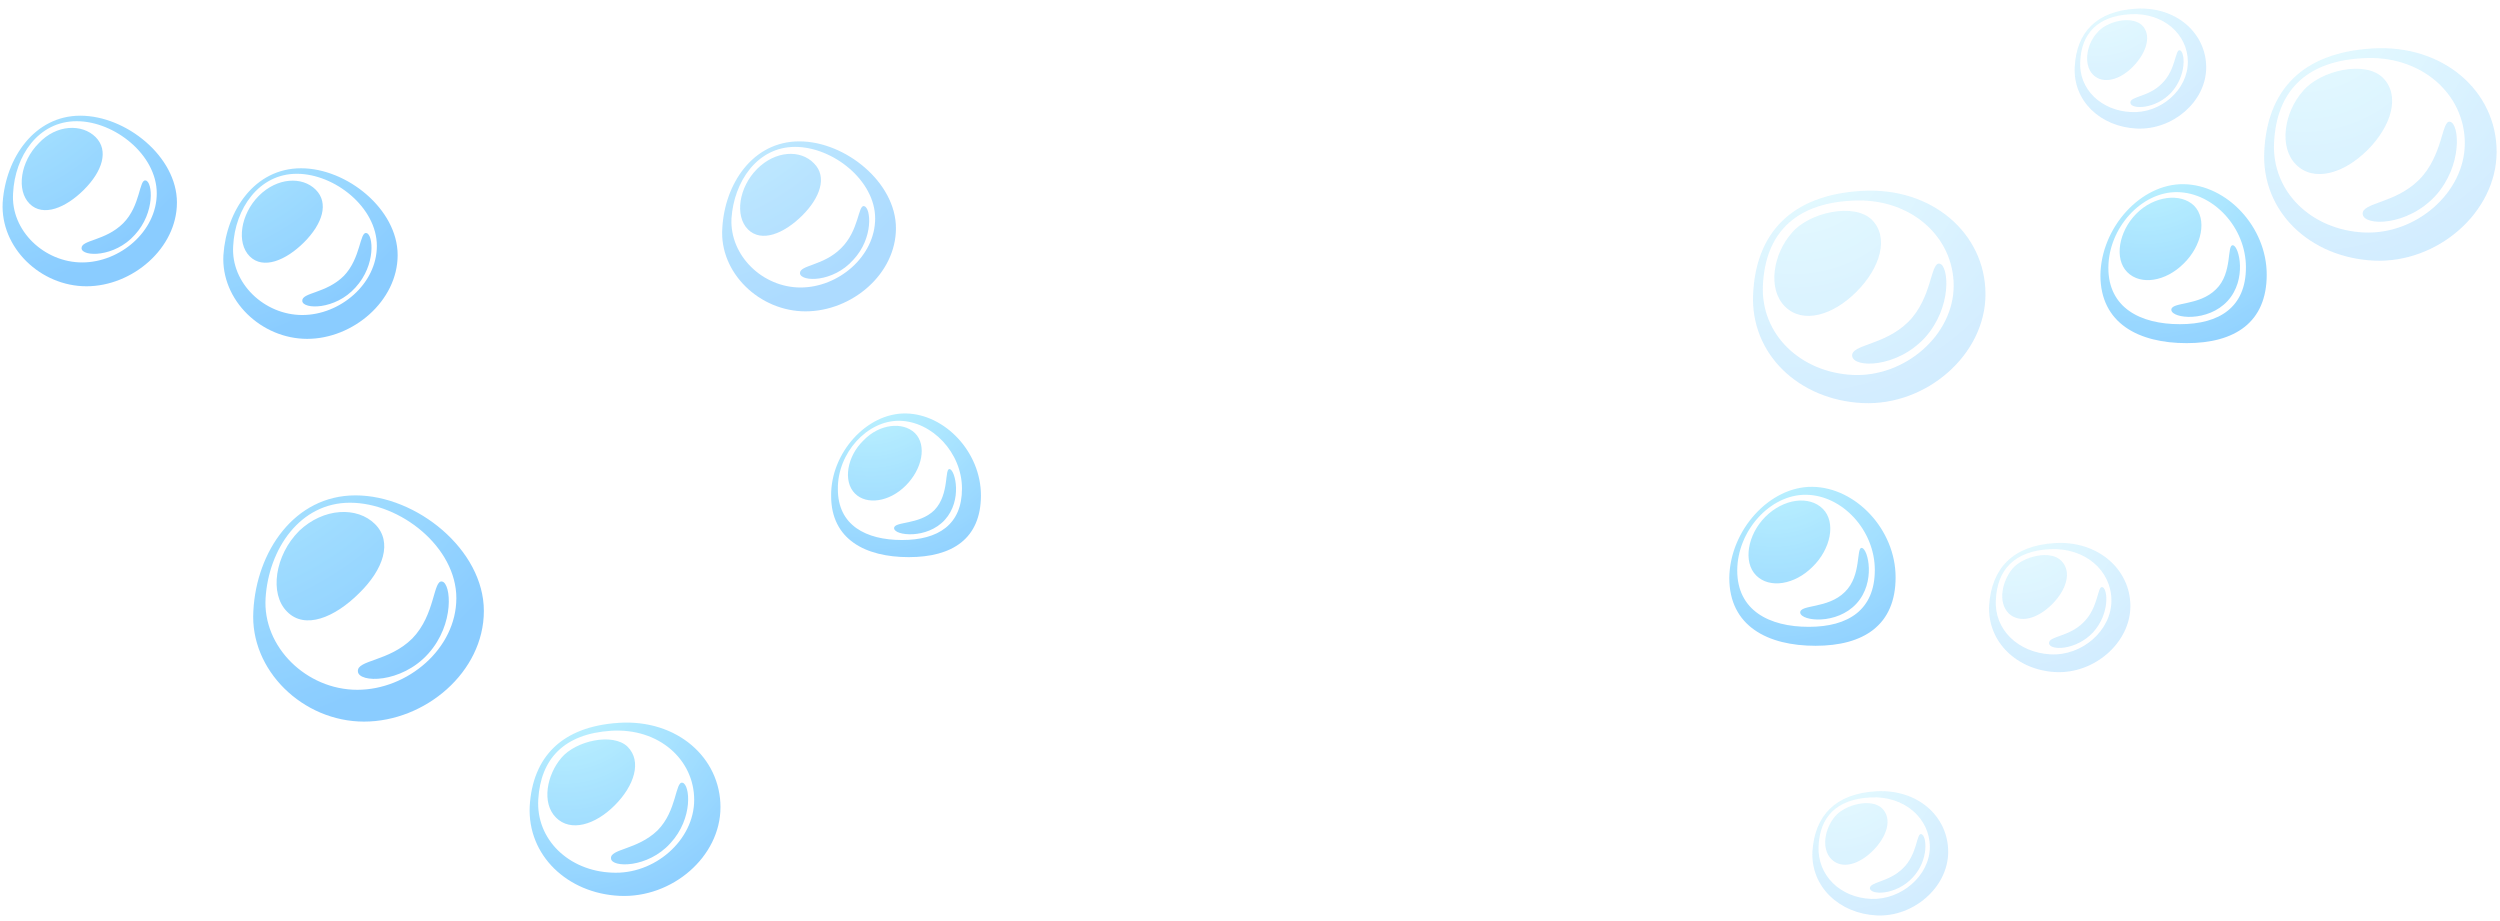 <svg viewBox="0 0 239 88" fill="none" xmlns="http://www.w3.org/2000/svg">
<g opacity="0.75">
<path fill-rule="evenodd" clip-rule="evenodd" d="M28.78 16.087C33.164 16.087 38.015 20.003 38.015 24.387C38.015 28.771 33.748 32.395 29.365 32.395C24.981 32.395 21.123 28.713 21.357 24.387C21.649 20.12 24.338 16.087 28.78 16.087ZM28.371 16.613C31.995 16.613 36.028 19.828 36.028 23.511C36.028 27.134 32.521 30.115 28.897 30.115C25.273 30.115 22.058 27.076 22.292 23.511C22.467 19.945 24.747 16.613 28.371 16.613ZM30.183 18.133C31.469 19.419 30.826 21.406 29.072 23.16C27.319 24.913 25.156 25.79 23.87 24.504C22.584 23.218 22.994 20.471 24.747 18.718C26.5 16.964 28.897 16.847 30.183 18.133ZM35.034 22.283C35.677 22.4 35.969 25.323 33.982 27.485C32.053 29.648 28.955 29.589 28.897 28.771C28.838 27.953 31.177 28.07 32.872 26.375C34.508 24.68 34.391 22.108 35.034 22.283Z" fill="url(#paint0_radial_5_7757)"/>
<path fill-rule="evenodd" clip-rule="evenodd" d="M7.679 11.06C12.063 11.06 16.915 14.977 16.915 19.36C16.915 23.744 12.648 27.368 8.264 27.368C3.88 27.368 0.022 23.686 0.256 19.36C0.548 15.094 3.296 11.06 7.679 11.06ZM7.329 11.587C10.953 11.587 14.986 14.801 14.986 18.484C14.986 22.108 11.479 25.089 7.855 25.089C4.231 25.089 1.016 22.049 1.25 18.484C1.425 14.918 3.646 11.587 7.329 11.587ZM9.141 13.106C10.427 14.392 9.784 16.38 8.03 18.133C6.277 19.887 4.114 20.763 2.828 19.477C1.542 18.192 1.951 15.444 3.705 13.691C5.4 11.879 7.855 11.82 9.141 13.106ZM13.934 17.256C14.577 17.373 14.869 20.296 12.882 22.458C10.953 24.621 7.855 24.563 7.796 23.744C7.738 22.926 10.076 23.043 11.771 21.348C13.466 19.653 13.291 17.081 13.934 17.256Z" fill="url(#paint1_radial_5_7757)"/>
<path opacity="0.7" fill-rule="evenodd" clip-rule="evenodd" d="M76.417 13.515C80.801 13.515 85.652 17.432 85.652 21.816C85.652 26.199 81.444 29.765 77.002 29.765C72.618 29.765 68.76 26.082 69.052 21.816C69.286 17.549 71.975 13.515 76.417 13.515ZM76.008 14.042C79.632 14.042 83.665 17.256 83.665 20.88C83.665 24.504 80.158 27.485 76.534 27.485C72.91 27.485 69.754 24.446 69.929 20.88C70.163 17.373 72.384 14.042 76.008 14.042ZM77.82 15.62C79.106 16.906 78.404 18.893 76.71 20.588C74.956 22.341 72.793 23.218 71.507 21.932C70.222 20.646 70.631 17.899 72.384 16.146C74.138 14.392 76.534 14.275 77.82 15.62ZM82.613 19.711C83.256 19.828 83.548 22.751 81.561 24.855C79.632 27.018 76.593 26.959 76.476 26.141C76.417 25.323 78.697 25.439 80.392 23.744C82.145 22.049 82.028 19.536 82.613 19.711Z" fill="url(#paint2_radial_5_7757)"/>
<path fill-rule="evenodd" clip-rule="evenodd" d="M33.982 47.358C39.827 47.358 46.257 52.56 46.257 58.405C46.257 64.251 40.645 68.985 34.8 68.985C28.955 68.985 23.87 64.075 24.221 58.405C24.513 52.736 28.137 47.358 33.982 47.358ZM33.456 48.06C38.307 48.06 43.627 52.327 43.627 57.178C43.627 62.029 38.95 65.945 34.157 65.945C29.306 65.945 25.098 61.854 25.39 57.178C25.682 52.502 28.663 48.06 33.456 48.06ZM35.853 50.105C37.548 51.8 36.671 54.431 34.333 56.71C31.995 59.048 29.131 60.217 27.436 58.464C25.741 56.769 26.267 53.086 28.605 50.748C30.943 48.527 34.157 48.41 35.853 50.105ZM42.282 55.6C43.1 55.775 43.51 59.633 40.938 62.497C38.366 65.361 34.274 65.303 34.216 64.192C34.099 63.081 37.197 63.257 39.418 61.036C41.639 58.756 41.405 55.366 42.282 55.6Z" fill="url(#paint3_radial_5_7757)"/>
<path opacity="0.4" fill-rule="evenodd" clip-rule="evenodd" d="M226.81 4.631C233.591 4.222 238.676 8.722 238.676 14.509C238.676 20.296 233.006 25.206 226.927 24.913C220.848 24.621 216.172 20.237 216.465 14.451C216.757 8.664 220.03 5.04 226.81 4.631ZM225.875 5.566C231.428 5.215 235.636 8.956 235.636 13.691C235.636 18.425 230.96 22.458 225.992 22.225C221.024 21.991 217.166 18.367 217.4 13.632C217.634 8.839 220.322 5.858 225.875 5.566ZM227.804 7.437C229.499 9.132 228.622 12.054 226.343 14.334C224.063 16.613 221.199 17.432 219.504 15.736C217.809 14.041 218.394 10.71 220.147 8.722C221.784 6.735 226.109 5.742 227.804 7.437ZM234.234 11.645C235.11 11.82 235.461 15.795 232.831 18.718C230.142 21.64 225.992 21.64 225.875 20.471C225.758 19.36 228.973 19.477 231.253 17.198C233.591 14.86 233.415 11.411 234.234 11.645Z" fill="url(#paint4_radial_5_7757)"/>
<path opacity="0.4" fill-rule="evenodd" clip-rule="evenodd" d="M177.946 18.25C184.726 17.841 189.811 22.341 189.811 28.128C189.811 33.915 184.141 38.825 178.063 38.532C171.984 38.24 167.308 33.856 167.6 28.07C167.892 22.283 171.224 18.659 177.946 18.25ZM177.011 19.185C182.563 18.834 186.772 22.575 186.772 27.31C186.772 32.044 182.096 36.077 177.127 35.844C172.159 35.61 168.301 31.986 168.535 27.251C168.769 22.458 171.458 19.477 177.011 19.185ZM178.939 20.997C180.634 22.692 179.758 25.615 177.478 27.894C175.199 30.174 172.335 30.992 170.639 29.297C168.944 27.602 169.529 24.27 171.282 22.283C172.919 20.296 177.244 19.36 178.939 20.997ZM185.427 25.206C186.304 25.381 186.655 29.356 184.025 32.278C181.336 35.201 177.186 35.201 177.069 34.032C176.952 32.921 180.167 33.038 182.446 30.758C184.726 28.479 184.551 25.03 185.427 25.206Z" fill="url(#paint5_radial_5_7757)"/>
<path opacity="0.4" fill-rule="evenodd" clip-rule="evenodd" d="M196.475 51.917C200.566 51.684 203.664 54.431 203.664 57.938C203.664 61.445 200.215 64.426 196.533 64.251C192.851 64.075 189.987 61.386 190.162 57.879C190.396 54.372 192.383 52.151 196.475 51.917ZM195.949 52.502C199.339 52.327 201.852 54.548 201.852 57.412C201.852 60.276 199.046 62.731 196.007 62.556C192.968 62.38 190.63 60.217 190.805 57.353C190.922 54.489 192.558 52.677 195.949 52.502ZM197.059 53.612C198.111 54.665 197.527 56.418 196.182 57.763C194.78 59.165 193.084 59.633 192.032 58.639C190.98 57.587 191.389 55.6 192.383 54.372C193.435 53.145 196.065 52.56 197.059 53.612ZM200.975 56.126C201.501 56.243 201.735 58.639 200.099 60.451C198.462 62.205 195.949 62.205 195.89 61.503C195.832 60.802 197.761 60.919 199.163 59.516C200.625 58.113 200.508 56.009 200.975 56.126Z" fill="url(#paint6_radial_5_7757)"/>
<path opacity="0.4" fill-rule="evenodd" clip-rule="evenodd" d="M204.19 0.832C208.048 0.598 210.912 3.17 210.912 6.443C210.912 9.716 207.697 12.463 204.248 12.288C200.8 12.113 198.17 9.658 198.345 6.384C198.52 3.111 200.391 1.065 204.19 0.832ZM203.664 1.358C206.82 1.182 209.158 3.287 209.158 5.917C209.158 8.606 206.528 10.885 203.722 10.71C200.917 10.593 198.696 8.547 198.871 5.858C198.988 3.228 200.508 1.533 203.664 1.358ZM204.775 2.41C205.71 3.345 205.242 4.982 203.956 6.326C202.67 7.67 201.034 8.08 200.098 7.144C199.163 6.209 199.456 4.28 200.449 3.17C201.384 2.001 203.781 1.475 204.775 2.41ZM208.398 4.806C208.866 4.923 209.1 7.144 207.58 8.839C206.06 10.476 203.722 10.476 203.664 9.833C203.606 9.19 205.417 9.307 206.703 7.963C208.048 6.618 207.931 4.689 208.398 4.806Z" fill="url(#paint7_radial_5_7757)"/>
<path fill-rule="evenodd" clip-rule="evenodd" d="M59.174 69.102C64.727 68.751 68.877 72.434 68.877 77.168C68.877 81.903 64.26 85.877 59.233 85.644C54.264 85.41 50.407 81.786 50.641 77.051C50.933 72.375 53.68 69.453 59.174 69.102ZM58.414 69.862C62.974 69.57 66.364 72.609 66.364 76.467C66.364 80.325 62.564 83.656 58.473 83.422C54.381 83.247 51.225 80.266 51.459 76.408C51.693 72.551 53.914 70.154 58.414 69.862ZM59.993 71.382C61.395 72.784 60.636 75.122 58.765 76.993C56.895 78.863 54.557 79.565 53.154 78.162C51.751 76.759 52.277 74.07 53.68 72.434C55.083 70.797 58.59 70.037 59.993 71.382ZM65.253 74.83C65.955 75.005 66.305 78.22 64.084 80.617C61.922 83.013 58.473 82.955 58.414 82.078C58.297 81.143 60.928 81.26 62.857 79.389C64.727 77.519 64.552 74.655 65.253 74.83Z" fill="url(#paint8_radial_5_7757)"/>
<path opacity="0.4" fill-rule="evenodd" clip-rule="evenodd" d="M179.348 75.648C183.323 75.415 186.246 78.045 186.246 81.435C186.246 84.825 182.914 87.689 179.407 87.514C175.841 87.338 173.094 84.767 173.27 81.376C173.503 77.986 175.432 75.882 179.348 75.648ZM178.822 76.233C182.037 76.058 184.492 78.22 184.492 80.967C184.492 83.715 181.745 86.053 178.881 85.936C175.958 85.819 173.737 83.715 173.854 80.909C173.971 78.103 175.549 76.408 178.822 76.233ZM179.933 77.285C180.927 78.279 180.401 79.974 179.056 81.318C177.712 82.662 176.075 83.13 175.082 82.136C174.088 81.143 174.439 79.214 175.432 78.045C176.426 76.876 178.939 76.291 179.933 77.285ZM183.674 79.74C184.2 79.857 184.434 82.195 182.856 83.89C181.277 85.585 178.881 85.585 178.764 84.942C178.706 84.299 180.576 84.358 181.92 83.013C183.323 81.669 183.206 79.623 183.674 79.74Z" fill="url(#paint9_radial_5_7757)"/>
<path fill-rule="evenodd" clip-rule="evenodd" d="M208.749 17.607C212.899 17.665 216.698 21.698 216.698 26.258C216.698 30.817 213.659 32.804 209.041 32.804C204.482 32.804 200.8 30.934 200.8 26.316C200.858 21.757 204.658 17.549 208.749 17.607ZM208.165 18.367C211.613 18.425 214.711 21.757 214.711 25.556C214.711 29.355 212.198 30.992 208.398 30.992C204.599 30.992 201.56 29.414 201.56 25.615C201.56 21.815 204.716 18.308 208.165 18.367ZM209.743 19.653C211.029 20.939 210.503 23.51 208.749 25.206C207.054 26.901 204.658 27.31 203.372 26.024C202.086 24.738 202.553 22.108 204.249 20.413C205.944 18.718 208.457 18.425 209.743 19.653ZM213.484 23.452C214.068 23.569 214.828 26.725 212.958 28.771C211.087 30.817 207.697 30.466 207.58 29.648C207.522 28.829 210.21 29.297 211.847 27.66C213.484 26.082 212.841 23.335 213.484 23.452Z" fill="url(#paint10_radial_5_7757)"/>
<path fill-rule="evenodd" clip-rule="evenodd" d="M173.27 46.54C177.42 46.599 181.219 50.632 181.219 55.191C181.219 59.75 178.18 61.737 173.562 61.737C169.003 61.737 165.32 59.867 165.32 55.249C165.379 50.69 169.178 46.482 173.27 46.54ZM172.685 47.3C176.134 47.358 179.232 50.69 179.232 54.489C179.232 58.289 176.718 59.925 172.919 59.925C169.12 59.925 166.08 58.347 166.08 54.548C166.08 50.748 169.237 47.241 172.685 47.3ZM174.263 48.644C175.549 49.93 175.023 52.502 173.27 54.197C171.575 55.892 169.178 56.301 167.892 55.015C166.606 53.729 167.074 51.099 168.769 49.404C170.523 47.651 172.977 47.358 174.263 48.644ZM178.004 52.385C178.589 52.502 179.349 55.658 177.478 57.704C175.608 59.75 172.218 59.399 172.101 58.581C172.042 57.763 174.731 58.23 176.368 56.593C178.004 55.015 177.42 52.268 178.004 52.385Z" fill="url(#paint11_radial_5_7757)"/>
<path fill-rule="evenodd" clip-rule="evenodd" d="M86.588 39.526C90.328 39.584 93.777 43.208 93.777 47.358C93.777 51.508 91.03 53.262 86.88 53.262C82.73 53.262 79.457 51.567 79.457 47.417C79.398 43.325 82.847 39.468 86.588 39.526ZM86.003 40.227C89.101 40.286 91.965 43.267 91.965 46.715C91.965 50.164 89.685 51.625 86.237 51.625C82.788 51.625 80.1 50.222 80.1 46.774C80.041 43.325 82.905 40.169 86.003 40.227ZM87.464 41.396C88.633 42.565 88.166 44.845 86.588 46.423C85.009 48.001 82.847 48.294 81.736 47.183C80.567 46.014 80.976 43.617 82.555 42.098C84.074 40.52 86.295 40.286 87.464 41.396ZM90.796 44.845C91.322 44.962 92.023 47.826 90.328 49.696C88.633 51.567 85.535 51.216 85.477 50.515C85.419 49.813 87.874 50.222 89.335 48.761C90.796 47.241 90.27 44.728 90.796 44.845Z" fill="url(#paint12_radial_5_7757)"/>
</g>
<defs>
<radialGradient id="paint0_radial_5_7757" cx="0" cy="0" r="1" gradientUnits="userSpaceOnUse" gradientTransform="translate(14.937 2.218) scale(33.722 33.723)">
<stop stop-color="#B0F5FF"/>
<stop offset="0.933" stop-color="#63BBFF"/>
</radialGradient>
<radialGradient id="paint1_radial_5_7757" cx="0" cy="0" r="1" gradientUnits="userSpaceOnUse" gradientTransform="translate(-6.125 -2.818) scale(33.723 33.723)">
<stop stop-color="#B0F5FF"/>
<stop offset="0.933" stop-color="#63BBFF"/>
</radialGradient>
<radialGradient id="paint2_radial_5_7757" cx="0" cy="0" r="1" gradientUnits="userSpaceOnUse" gradientTransform="translate(62.624 -0.3) scale(33.616 33.616)">
<stop stop-color="#B0F5FF"/>
<stop offset="0.933" stop-color="#63BBFF"/>
</radialGradient>
<radialGradient id="paint3_radial_5_7757" cx="0" cy="0" r="1" gradientUnits="userSpaceOnUse" gradientTransform="translate(15.661 29.007) scale(44.673 44.673)">
<stop stop-color="#B0F5FF"/>
<stop offset="0.933" stop-color="#63BBFF"/>
</radialGradient>
<radialGradient id="paint4_radial_5_7757" cx="0" cy="0" r="1" gradientUnits="userSpaceOnUse" gradientTransform="translate(220.306 -0.649) scale(31.45 31.45)">
<stop stop-color="#B0F5FF"/>
<stop offset="0.933" stop-color="#63BBFF"/>
</radialGradient>
<radialGradient id="paint5_radial_5_7757" cx="0" cy="0" r="1" gradientUnits="userSpaceOnUse" gradientTransform="translate(171.465 12.95) scale(31.45 31.45)">
<stop stop-color="#B0F5FF"/>
<stop offset="0.933" stop-color="#63BBFF"/>
</radialGradient>
<radialGradient id="paint6_radial_5_7757" cx="0" cy="0" r="1" gradientUnits="userSpaceOnUse" gradientTransform="translate(192.549 48.709) scale(19.067 19.067)">
<stop stop-color="#B0F5FF"/>
<stop offset="0.933" stop-color="#63BBFF"/>
</radialGradient>
<radialGradient id="paint7_radial_5_7757" cx="0" cy="0" r="1" gradientUnits="userSpaceOnUse" gradientTransform="translate(200.522 -2.159) scale(17.786 17.786)">
<stop stop-color="#B0F5FF"/>
<stop offset="0.933" stop-color="#63BBFF"/>
</radialGradient>
<radialGradient id="paint8_radial_5_7757" cx="0" cy="0" r="1" gradientUnits="userSpaceOnUse" gradientTransform="translate(53.88 64.793) scale(25.715 25.715)">
<stop stop-color="#B0F5FF"/>
<stop offset="0.933" stop-color="#63BBFF"/>
</radialGradient>
<radialGradient id="paint9_radial_5_7757" cx="0" cy="0" r="1" gradientUnits="userSpaceOnUse" gradientTransform="translate(175.566 72.581) scale(18.349 18.349)">
<stop stop-color="#B0F5FF"/>
<stop offset="0.933" stop-color="#63BBFF"/>
</radialGradient>
<radialGradient id="paint10_radial_5_7757" cx="0" cy="0" r="1" gradientUnits="userSpaceOnUse" gradientTransform="translate(205.031 13.28) scale(25.507 25.507)">
<stop stop-color="#B0F5FF"/>
<stop offset="0.933" stop-color="#63BBFF"/>
</radialGradient>
<radialGradient id="paint11_radial_5_7757" cx="0" cy="0" r="1" gradientUnits="userSpaceOnUse" gradientTransform="translate(169.555 42.22) scale(25.507 25.507)">
<stop stop-color="#B0F5FF"/>
<stop offset="0.933" stop-color="#63BBFF"/>
</radialGradient>
<radialGradient id="paint12_radial_5_7757" cx="0" cy="0" r="1" gradientUnits="userSpaceOnUse" gradientTransform="translate(83.19 35.641) scale(23.06 23.06)">
<stop stop-color="#B0F5FF"/>
<stop offset="0.933" stop-color="#63BBFF"/>
</radialGradient>
</defs>
</svg>
